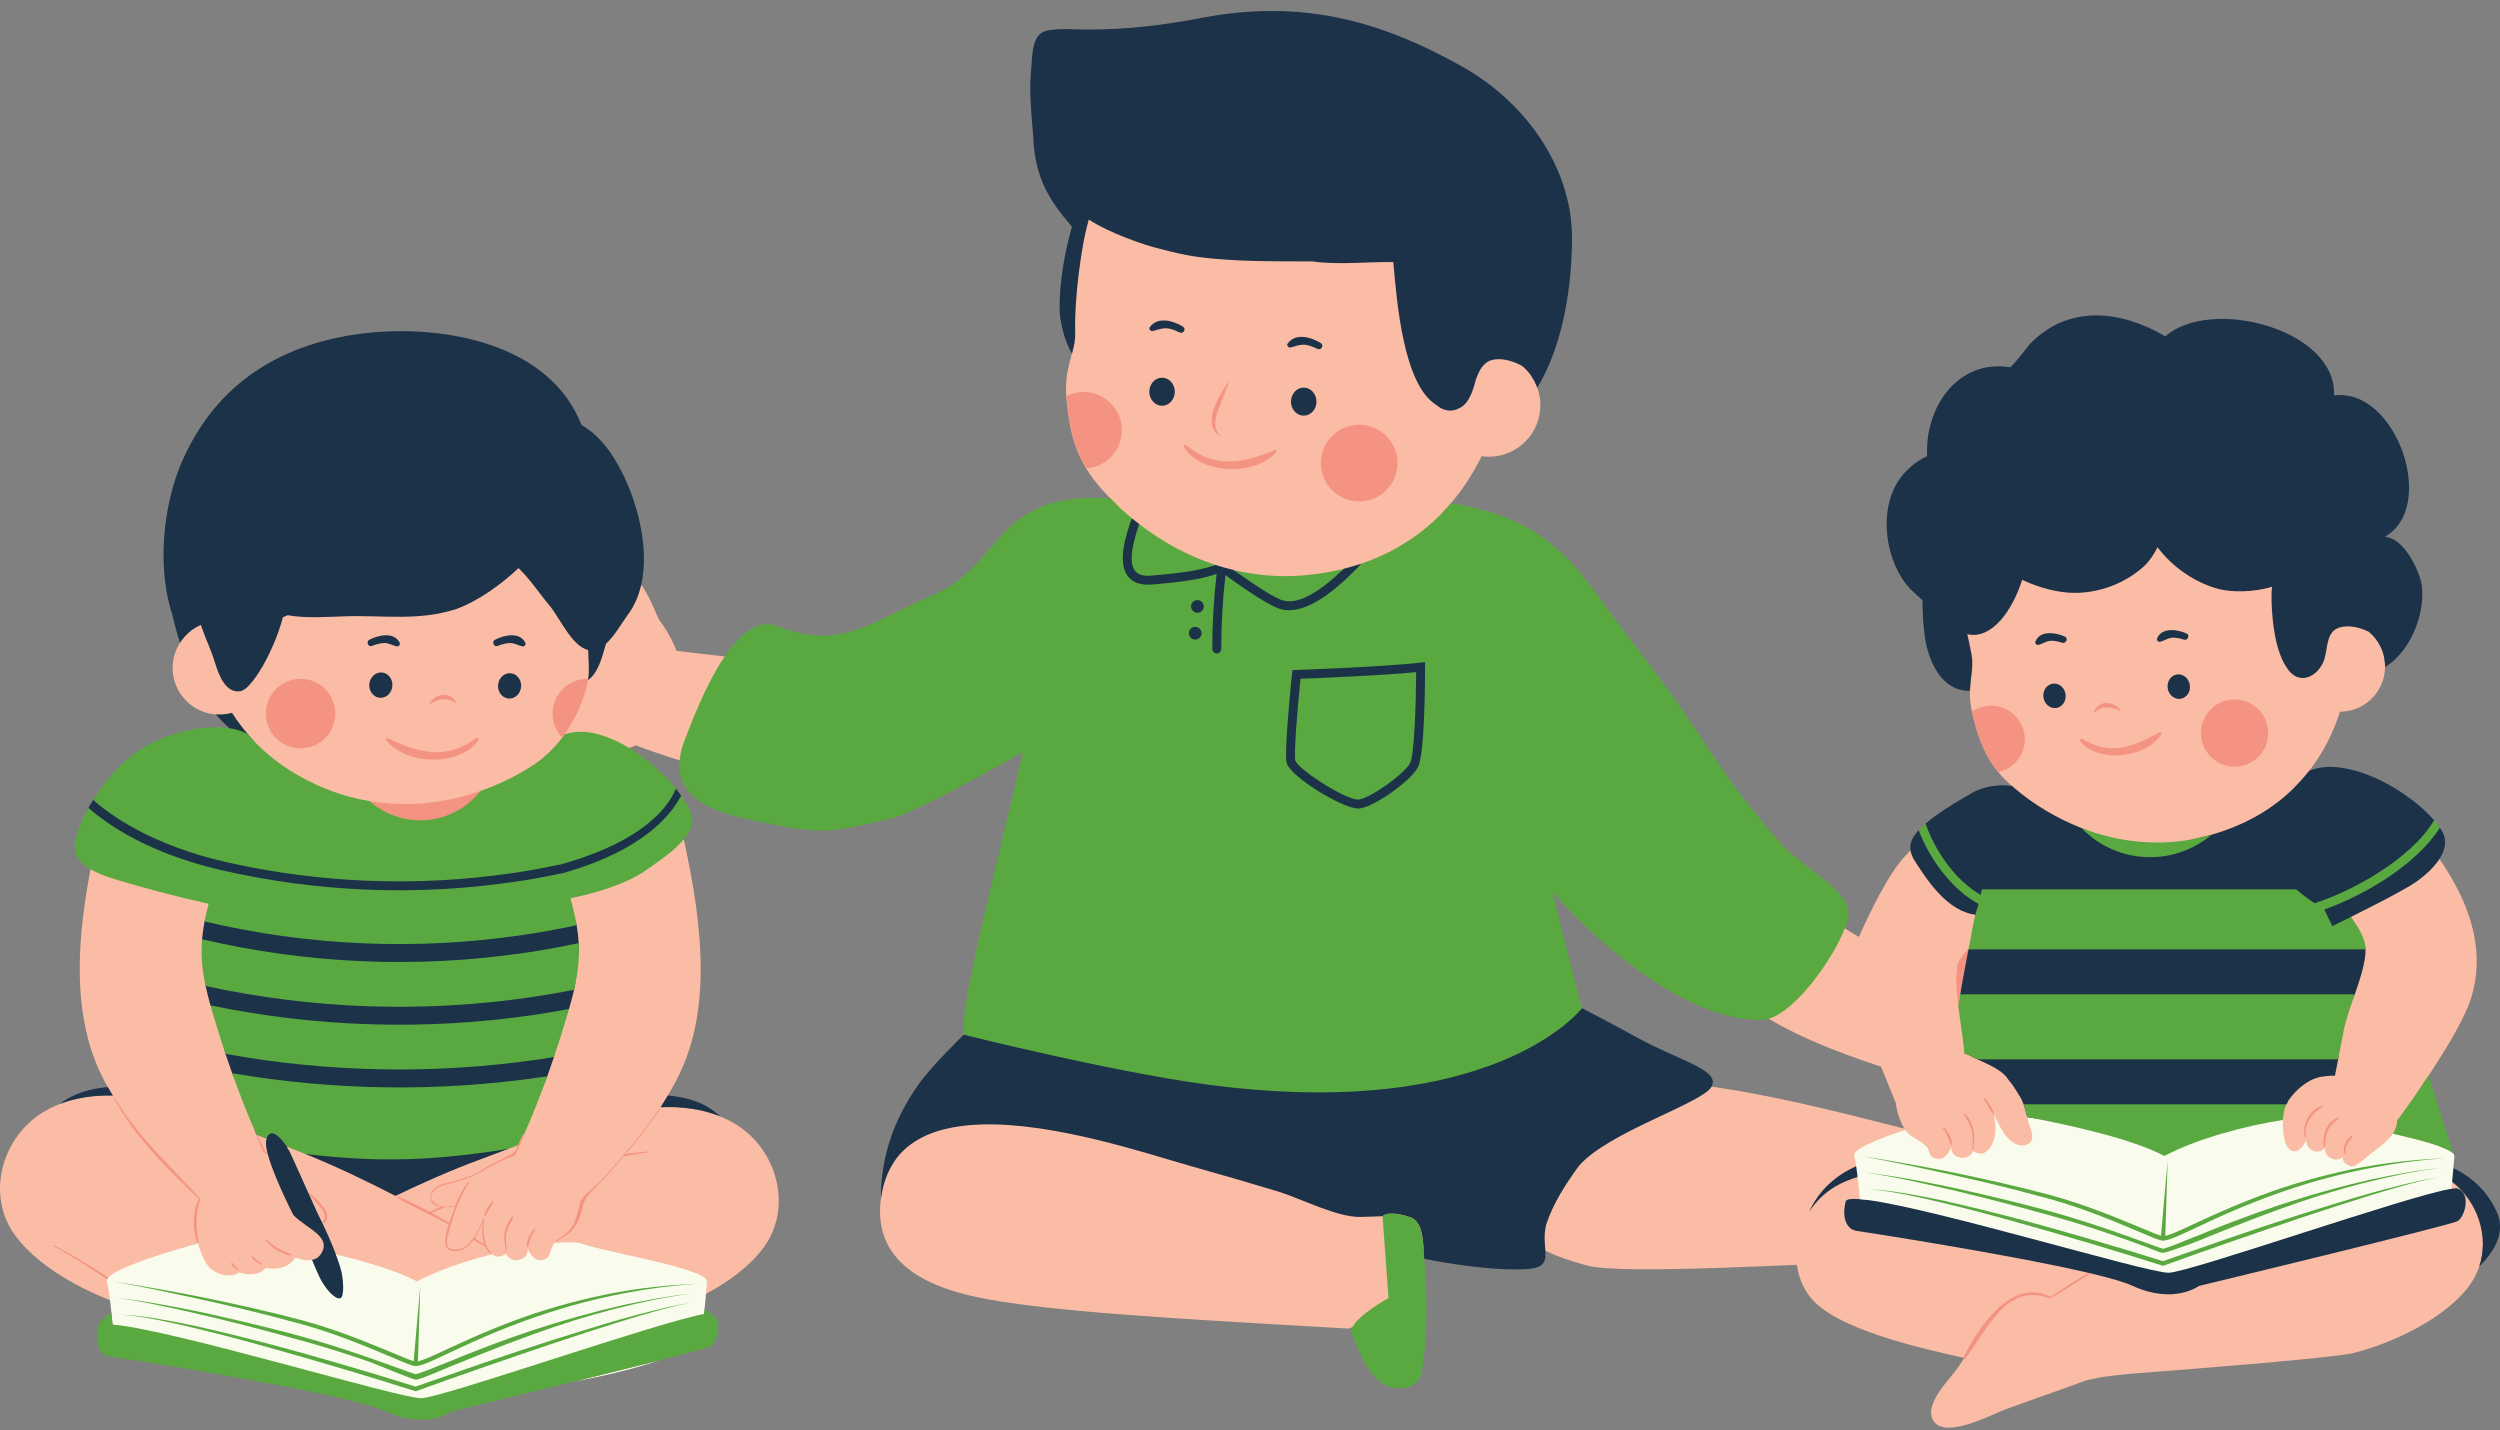 <?xml version="1.0" encoding="UTF-8" standalone="no"?><svg xmlns="http://www.w3.org/2000/svg" xmlns:xlink="http://www.w3.org/1999/xlink" fill="#000000" height="286.1" preserveAspectRatio="xMidYMid meet" version="1" viewBox="0.0 -2.2 500.0 286.1" width="500" zoomAndPan="magnify"><rect x="0.0" y="-2.2" width="500.0" height="286.1" fill="#808080" stroke="none"/><defs><clipPath id="a"><path d="M 0 2 L 499 2 L 499 283.328 L 0 283.328 Z M 0 2"/></clipPath><clipPath id="b"><path d="M 489 231 L 500.012 231 L 500.012 252 L 489 252 Z M 489 231"/></clipPath></defs><g><g clip-path="url(#a)" id="change1_1"><path d="M 340.309 214.852 L 340.512 214.215 C 339.863 213.359 336.613 211.898 334.211 210.82 C 331.902 209.785 329.289 208.609 326.605 207.137 C 321.598 204.395 316.488 201.727 315.453 201.184 L 313.547 200.141 L 314.254 199.07 C 313.473 196.109 310.84 186.047 308.531 176.68 L 311.973 174.879 C 321.871 186.117 337.922 199.191 351.117 199.773 C 358.914 205.547 373.645 210.312 376.207 211.117 C 377.352 214.016 378.441 216.582 379.184 218.469 C 379.184 218.469 379.184 218.469 379.184 218.473 C 379.305 219.746 379.676 220.988 380.18 222.16 C 380.383 222.633 380.594 223.094 380.855 223.52 C 367.289 220.086 354 216.656 340.309 214.852 Z M 497.52 240.977 C 495.977 237.582 493.379 234.965 489.793 233.188 L 488.566 232.578 L 488.688 231.219 C 488.75 230.551 488.801 229.953 488.836 229.477 L 488.836 229.453 L 484.297 215.035 C 484.449 214.805 484.609 214.574 484.766 214.34 L 484.809 214.355 L 484.777 214.324 C 488.406 208.953 492.785 201.945 494.188 197.512 C 497.938 185.625 491.762 174.812 486.605 167.801 C 487.41 166.145 486.855 165.285 486.633 164.945 L 486.496 164.734 C 486.469 164.688 486.438 164.633 486.398 164.586 L 486.301 164.449 C 486.031 164.039 485.699 163.613 485.289 163.148 C 484.273 161.961 482.914 160.715 481.254 159.438 C 476.43 155.723 471.066 153.441 466.562 153.18 C 466.371 153.172 466.184 153.164 465.996 153.164 C 464.777 153.164 463.637 153.379 462.605 153.801 L 458.855 155.328 C 463.09 151.137 466.125 145.969 467.996 140.145 C 472.977 140.129 477.012 136.09 477.012 131.105 C 477.012 130.363 476.91 129.652 476.742 128.965 C 481.023 125.711 483.211 118.762 482.242 114.469 C 481.383 111.496 479.023 107.324 476.793 107.141 L 470.199 106.602 L 475.988 103.398 C 480.18 101.074 480.332 95.074 479.184 90.641 C 477.664 84.762 473.336 78.809 468 78.809 C 467.688 78.809 467.371 78.828 467.059 78.867 L 464.711 79.168 L 464.809 76.805 C 464.902 74.391 463.953 72.133 461.988 70.086 C 458.254 66.199 451.191 63.586 444.418 63.586 C 440.129 63.586 436.562 64.645 434.387 66.562 L 433.305 67.52 L 432.059 66.789 C 427.672 64.23 423.242 62.879 419.246 62.879 C 414.723 62.879 410.758 64.582 407.48 67.93 C 407.328 68.098 406.988 68.531 406.574 69.059 C 403.809 72.562 403.16 73.246 401.953 73.246 L 401.777 73.246 L 401.617 73.223 C 400.953 73.113 400.285 73.059 399.641 73.059 C 396.598 73.059 393.836 74.273 391.652 76.574 C 388.77 79.609 387.188 84.223 387.43 88.918 L 387.496 90.301 L 386.23 90.852 C 384.52 91.602 382.551 93.273 381.438 94.918 C 377.918 100.121 378.902 109.32 383.504 114.215 C 383.691 114.41 384.855 115.488 385.828 116.371 L 386.484 116.969 L 386.484 117.852 C 386.484 117.91 386.496 123.719 387.316 126.797 C 388.586 131.562 390.812 133.98 393.977 133.98 L 394.141 133.98 C 393.934 135.793 393.812 137.828 394.5 140.652 C 396.113 147.266 397.965 151.336 403.035 155.562 C 403.297 155.777 403.566 155.984 403.832 156.195 L 403.27 157.234 L 401.836 156.961 C 401.441 156.887 401 156.852 400.523 156.852 C 398.707 156.852 396.812 157.387 395.832 157.879 C 394.547 158.598 393.133 159.414 391.66 160.332 L 391.086 159.266 C 386.477 161.758 384.734 165.301 381.109 168.926 C 377.715 172.434 373.926 180.398 371.77 185.188 L 367.219 182.414 C 367.695 181.086 367.719 180.492 367.711 180.34 C 367.609 178.309 363.742 175.355 360.637 172.98 C 358.344 171.227 356.18 169.574 354.688 167.848 C 346.332 158.172 343.469 153.836 339.84 148.344 C 336.766 143.684 332.934 137.883 324.457 126.891 C 322.891 124.855 321.473 122.906 320.102 121.02 C 312.551 110.641 307.094 103.141 289.871 100.438 L 288.574 100.234 C 291.695 96.988 294.277 93.219 296.324 89.035 C 296.797 89.102 297.273 89.148 297.766 89.148 C 303.461 89.148 308.074 84.531 308.074 78.836 C 308.074 76.746 307.449 74.805 306.383 73.18 C 311.594 63.699 312.406 51.59 312.406 45.086 C 312.211 32.25 304.102 19.855 291.23 12.73 C 277.941 5.309 266.574 2 254.383 2 C 250.047 2 245.676 2.418 241.031 3.273 C 232.469 4.926 225.285 5.695 218.422 5.695 C 218.414 5.695 217.727 5.695 217.387 5.691 C 217.23 5.695 217.059 5.699 216.875 5.699 C 216.414 5.699 215.852 5.684 215.234 5.664 C 214.531 5.645 213.75 5.617 212.969 5.617 C 210.227 5.617 209.562 5.941 209.473 5.996 L 209.367 6.074 C 208.547 6.605 208.383 9.406 208.312 10.605 L 208.27 11.316 C 207.832 15.148 208.137 18.859 208.457 22.785 C 208.52 23.547 208.582 24.309 208.641 25.129 C 208.953 32.484 211.328 36.52 215.891 41.82 L 216.582 42.629 L 216.305 43.652 C 214.688 49.57 213.926 54.598 213.906 59.477 C 213.902 60.883 214.312 63.066 215.016 65.062 C 214.793 68.918 212.727 71.535 213.305 77.598 C 214.043 85.324 215.469 90.219 220.5 95.82 C 221.391 96.812 222.328 97.762 223.293 98.691 L 222.852 98.953 L 222.492 99.156 L 221.961 99.484 L 221.336 99.449 C 220.469 99.406 219.625 99.383 218.816 99.383 C 207.59 99.383 203.809 103.797 199.43 108.902 C 196.48 112.344 193.137 116.242 187.273 118.711 C 184.707 119.773 182.414 120.906 180.199 122.008 C 174.867 124.648 170.266 126.926 164.473 126.926 C 161.328 126.926 158.082 126.238 154.645 124.855 C 154.254 124.719 153.875 124.652 153.488 124.652 C 151.625 124.652 149.465 126.289 147.203 129.363 L 135.266 127.965 C 134.996 126.949 133.801 124.703 133.223 123.789 C 132.836 123.18 132.344 122.441 131.773 121.68 C 130.906 119.945 129.094 114.582 126.504 113.145 C 127.75 105.488 124.652 96.129 121.062 90.414 C 119.621 88.117 117.828 86.168 116.078 85.02 C 115.855 84.863 115.621 84.719 115.355 84.578 L 114.699 84.23 L 114.43 83.535 C 108.117 67.297 86.609 66.031 80.168 66.031 C 78.074 66.031 75.977 66.137 73.945 66.344 C 56.289 68.203 44.176 76.688 37.949 91.551 C 34.301 100.414 33.656 111.895 36.348 120.113 L 36.379 120.203 L 36.398 120.297 C 36.688 121.586 37.074 123.027 37.523 124.523 C 35.684 126.23 34.523 128.66 34.523 131.367 C 34.523 136.531 38.707 140.715 43.867 140.715 C 44.504 140.715 45.129 140.648 45.73 140.527 C 46.223 141.047 46.703 141.516 47.168 141.91 L 47.84 142.48 C 48.812 143.801 49.875 145.066 51.043 146.266 L 45.566 145.41 C 44.812 145.293 43.992 145.234 43.129 145.234 C 39.379 145.234 35 146.336 31.113 148.254 C 27.055 150.258 22.863 154.477 19.902 159.535 L 19.848 159.621 C 19.723 159.836 19.598 160.062 19.445 160.344 C 18.574 161.914 17.941 163.301 17.504 164.621 C 17.312 165.168 17.168 165.688 17.074 166.172 L 17.039 166.324 C 17.02 166.391 17.012 166.453 17 166.52 L 16.957 166.742 C 16.867 167.215 16.668 168.266 18.512 169.543 C 15.5 184.559 13.91 200.828 20.863 213.961 C 21.391 214.957 21.957 215.941 22.547 216.91 C 17.793 216.793 13.277 217.621 9.227 219.887 C 0.523 224.746 -2.906 236.402 2.816 244.578 C 7.219 250.871 16.199 255.824 24.102 258.629 C 24.156 259.121 24.211 259.621 24.262 260.129 L 24.387 261.344 L 23.363 262.008 C 22.059 262.859 21.695 263.363 21.617 263.496 L 21.613 263.527 L 21.586 263.648 C 21.113 265.715 21.547 266.574 21.695 266.789 C 21.809 266.957 21.941 267.051 22.102 267.074 L 22.258 267.098 C 30.148 268.316 69.91 274.578 77.875 278.238 C 80.062 279.242 82.18 279.754 84.176 279.754 C 87.293 279.754 89.031 278.523 89.082 278.484 L 89.418 278.227 L 89.828 278.129 C 89.828 278.129 101.645 275.281 113.988 272.25 L 114.09 272.23 C 121.23 270.859 126.684 269.504 131.238 267.969 L 131.387 267.926 C 138.371 266.156 140.426 265.562 141.023 265.363 C 141.473 264.809 141.891 263.18 141.539 262.621 L 141.449 262.527 L 141.371 262.473 L 141.301 262.406 C 141.023 262.172 140.469 261.719 139.867 261.359 L 138.785 260.707 L 138.906 259.449 C 138.969 258.844 139.023 258.25 139.078 257.676 C 144.547 255.004 149.688 251.473 152.75 247.277 C 158.637 239.215 155.441 227.496 146.836 222.461 C 143.602 220.566 140.043 219.609 136.289 219.32 C 135.383 219.121 134.422 218.98 133.395 218.898 L 132.379 218.816 C 133.41 217.195 134.375 215.566 135.219 213.961 C 143.207 198.875 139.922 179.656 136.164 162.949 C 136.66 161.871 136.402 161.277 136.281 161.02 L 136.184 160.797 C 136.16 160.738 136.137 160.684 136.105 160.629 L 136.062 160.555 L 136.027 160.477 C 135.824 160.035 135.562 159.559 135.227 159.039 C 134.398 157.711 133.242 156.273 131.793 154.762 C 129.656 152.531 127.227 150.57 124.77 149.086 L 122.305 147.602 C 123.418 147.656 124.535 147.609 125.629 147.422 C 126.203 147.301 126.707 147.109 127.168 146.871 C 127.168 146.871 127.168 146.875 127.168 146.875 C 127.168 146.875 131.891 148.707 137.906 150.457 C 137.66 156.871 145.383 158.902 154.066 160.555 C 158.844 161.531 161.688 161.91 164.211 161.91 C 167.508 161.91 170.406 161.242 175.664 160.027 L 177.605 159.586 C 179.543 159.105 185.496 156.762 203.586 146.457 L 207.543 144.203 L 206.523 148.645 C 204.961 155.43 203.449 161.727 201.984 167.816 C 199.43 178.441 197.223 187.617 195.758 195.348 C 194.422 202.414 194.684 204.258 194.695 204.332 C 194.68 204.234 194.664 204.195 194.664 204.195 L 193.16 202.785 L 192.742 206.742 L 192.973 206.73 L 194.125 206.18 C 194.062 206.238 187.953 212.168 185.48 215.617 C 182.199 220.188 180.02 224.996 178.945 229.973 C 177.543 231.984 176.566 234.473 176.168 237.551 C 174.012 254.102 193.094 257.035 201.801 258.348 C 218.227 260.816 249.141 262.277 269.758 263.52 C 269.758 263.52 271.52 262.918 273.539 261.555 L 272.312 264.047 C 272.504 264.438 272.695 264.926 272.945 265.555 C 274.043 268.324 276.09 273.473 279.781 273.473 C 280 273.473 280.23 273.457 280.461 273.422 C 281.832 273.223 282.27 272.711 282.5 271.004 C 283.406 265.207 283.531 257.258 282.836 249.742 L 282.59 247.066 L 285.223 247.598 C 291.812 248.922 298.32 249.684 303.078 249.684 C 303.754 249.684 304.391 249.668 304.98 249.637 C 306.637 249.543 307.016 249.238 307.027 249.238 C 307.059 249.176 307.121 248.934 307.066 248.043 L 306.984 246.715 C 310.102 248.777 313.801 249.883 317.215 250.855 C 322.156 252.266 340.688 251.559 359.363 250.766 C 359.668 252.953 360.465 255.082 361.852 256.984 C 366.781 263.734 385.105 267.637 392.852 269.391 C 392.184 270.445 391.555 271.402 390.965 272.16 C 389.406 274.109 385.637 278.137 386.285 280.996 C 387.586 286.582 398.762 280.477 400.711 279.824 C 404.48 278.398 413.055 275.445 416.824 274.02 C 417.027 273.938 417.277 273.863 417.547 273.789 C 418.383 273.656 419.121 273.488 419.703 273.336 C 422.707 272.828 426.504 272.523 426.504 272.523 C 438.566 271.605 466.695 269.395 470.66 268.41 C 478.371 266.496 489.301 261.449 494.094 254.602 C 495.68 252.332 496.469 249.758 496.562 247.16 C 498.824 243.852 497.875 241.762 497.52 240.977" fill="#fabca4"/></g><g id="change2_1"><path d="M 115.324 182.84 C 115.039 181.168 113.527 178.453 112.977 176.457 C 112.988 176.492 112.996 176.512 112.996 176.512 C 112.996 176.512 113.477 176.711 114.113 176.875 C 114.141 176.602 114.309 176.359 114.676 176.277 C 121.434 174.816 129.379 171.637 134.137 166.418 C 134.742 165.754 136.531 165.957 136.773 165.664 C 138.195 163.945 136.438 157.238 136.227 156.934 C 135.863 156.418 135.57 156.035 135.168 155.543 C 135.031 155.375 133.344 156.035 132.531 155.578 C 130.148 154.238 128.461 151.688 126.328 150 C 123.023 147.387 119.191 145.355 114.938 144.98 C 114.609 144.953 113.387 144.52 112.906 144.684 C 112.625 150.98 102.543 161.684 99.164 162.863 C 92.988 165.027 65.945 162.887 63.305 161.863 C 56.406 159.195 53.574 149.32 49.52 144.602 C 48.363 143.258 47.336 141.836 46.402 140.359 C 45.598 140.586 44.75 140.715 43.871 140.715 C 43.645 140.715 43.418 140.695 43.191 140.68 C 44.012 141.656 44.934 142.633 45.879 143.438 C 45.887 143.438 45.895 143.438 45.902 143.441 C 41.352 142.723 21.414 153.312 18.645 157.777 C 18.48 158.043 18.336 158.262 18.18 158.527 C 18.164 158.555 18.145 158.586 18.125 158.613 C 17.984 158.859 17.844 159.117 17.703 159.371 L 17.703 159.375 C 16.914 160.793 16.871 169.027 18.957 170.242 C 21.156 171.523 24.027 172.297 26.008 172.875 C 26.613 173.055 27.211 173.227 27.801 173.391 C 27.902 173.422 27.996 173.445 28.098 173.477 C 28.586 173.613 29.07 173.75 29.543 173.883 C 29.629 173.902 29.707 173.926 29.789 173.949 C 30.289 174.086 43.492 177.621 43.492 177.621 C 43.168 178.875 41.125 180.977 40.914 182.094 C 40.68 183.332 40.512 184.512 40.414 185.652 L 41.125 195 C 41.387 196.219 41.711 197.496 42.094 198.875 C 42.234 199.371 46.074 202.238 46.23 202.762 C 47.031 205.488 44.188 205.855 45.094 208.57 C 45.527 209.867 45.977 211.16 46.434 212.445 C 47.078 214.254 50.617 216.008 51.312 217.793 C 52.211 220.098 50.281 222.43 51.273 224.684 C 51.965 224.961 52.656 225.238 53.34 225.516 C 53.297 225.652 53.258 225.793 53.227 225.965 C 53.203 226.098 53.195 226.25 53.191 226.41 C 53.191 226.449 53.191 226.488 53.195 226.531 C 53.199 226.695 53.207 226.871 53.23 227.062 C 53.734 231.195 58.637 240.746 58.637 240.746 C 58.637 240.746 58.648 240.773 58.652 240.785 C 61.176 243.453 66.336 245.047 64.281 248.434 C 63.82 249.234 63.156 249.637 62.391 249.785 C 62.957 251.117 61.398 254.441 61.773 255.246 C 62.855 257.574 67.789 260.977 68.801 260.684 C 69.809 260.391 72.152 253.668 71.879 252.578 C 71.609 251.512 67.625 249.871 67.18 248.684 C 66.32 246.383 65.266 244.059 64.492 242.441 C 63.879 241.16 63.449 240.324 63.449 240.324 C 63.449 240.324 59.715 232.059 58.281 228.867 C 58.012 228.27 57.691 227.676 57.34 227.125 C 58.18 227.457 59.098 225.664 59.918 225.98 C 60.316 226.137 60.629 228.422 61.031 228.582 C 67.109 231.02 73.504 234.102 79.086 236.98 C 84.496 234.383 90.477 231.727 96.102 229.668 C 97.918 229 99.789 228.289 101.695 227.566 C 102.348 227.316 108.027 217.016 109.449 213.066 C 109.91 211.781 110.359 210.492 110.797 209.199 C 111.258 207.832 109.746 205.074 110.34 203.168 C 111.012 201 113.762 199.742 113.805 199.602 C 114.195 198.234 114.535 196.961 114.816 195.758 C 115.273 193.781 115.812 187.699 115.738 186.422 C 115.672 185.266 115.535 184.082 115.324 182.84" fill="#1c3249"/></g><g id="change2_2"><path d="M 327.57 205.387 C 322.059 202.367 316.422 199.438 316.41 199.426 C 316.328 199.535 192.859 204.766 192.75 204.746 C 192.75 204.746 191.18 206.266 189.289 208.238 C 187.391 210.207 185.172 212.637 183.871 214.457 C 179.27 220.867 176.109 228.527 176.18 237.559 C 176.891 232.148 179.309 228.508 182.852 226.188 C 186.391 223.867 191.039 222.867 196.191 222.695 C 210.801 222.227 229.422 228.547 238.07 230.988 C 243.879 232.617 249.672 234.316 255.449 236.047 C 260.172 237.469 267.398 241.348 272.281 241.188 L 276.551 241.047 C 277.102 240.316 279.32 240.328 281.922 241.207 C 284.871 242.105 284.59 246.848 284.84 249.547 L 284.84 249.559 C 292.789 251.156 300.352 251.898 305.102 251.637 C 308.961 251.426 309.211 250.066 309.07 247.926 C 308.98 246.477 308.719 244.676 309.27 242.617 C 310.629 238.527 313.02 234.777 315.75 231.027 C 321.539 224.207 340.531 218.457 342.32 215.125 L 342.32 215.117 C 344.09 211.785 336.012 210.008 327.57 205.387" fill="#1c3249"/></g><g id="change2_3"><path d="M 214.379 43.129 C 212.93 48.438 211.93 53.785 211.91 59.469 C 211.91 61.668 212.73 65.688 214.391 68.535 C 214.781 67.086 215.102 65.688 215.039 64.008 C 214.84 58.207 216.172 46.977 217.77 41.719 C 221.789 44.367 228.891 46.855 231.988 47.566 C 237.488 49.016 240.199 49.488 248.301 49.906 C 251.461 50.066 258.629 50.086 262.449 50.086 C 267.809 50.809 273.262 50.156 278.66 50.207 C 279.398 58.586 280.719 74.766 287.281 78.809 C 288.621 79.969 290.328 80.297 291.828 79.445 C 293.762 78.598 294.57 76.047 295.172 73.719 C 295.82 71.926 296.629 70.285 298.359 69.809 C 300.238 69.285 302.648 69.977 304.5 71.035 C 305.828 72.188 306.859 73.668 307.461 75.348 C 312.781 66.516 314.41 54.605 314.41 45.059 C 314.191 30.547 304.52 17.797 292.211 10.988 C 275.289 1.535 259.84 -2.234 240.66 1.309 C 233.07 2.777 225.289 3.785 217.359 3.695 C 215.371 3.777 209.91 3.188 208.281 4.398 C 206.441 5.586 206.422 9.117 206.281 11.086 C 205.738 15.898 206.301 20.566 206.648 25.219 C 206.988 33.336 209.789 37.797 214.379 43.129" fill="#1c3249"/></g><g id="change2_4"><path d="M 260.758 80.934 C 259.352 80.938 258.203 79.688 258.195 78.141 C 258.191 76.594 259.328 75.332 260.734 75.324 C 262.145 75.32 263.289 76.57 263.297 78.117 C 263.305 79.664 262.168 80.926 260.758 80.934" fill="#1c3249"/></g><g id="change2_5"><path d="M 234.961 76.133 C 234.965 77.684 233.828 78.941 232.422 78.949 C 231.012 78.953 229.867 77.703 229.859 76.156 C 229.852 74.609 230.988 73.348 232.398 73.344 C 233.805 73.336 234.953 74.586 234.961 76.133" fill="#1c3249"/></g><g id="change2_6"><path d="M 230.566 64.004 C 231.387 63.832 232.098 63.496 232.953 63.457 C 233.965 63.41 235.016 63.855 235.902 64.285 C 236.68 64.66 237.324 63.59 236.582 63.125 C 234.684 61.93 231.539 61.039 229.969 63.227 C 229.672 63.637 230.156 64.094 230.566 64.004" fill="#1c3249"/></g><g id="change2_7"><path d="M 264.148 66.406 C 262.246 65.215 259.105 64.32 257.531 66.512 C 257.238 66.918 257.719 67.375 258.133 67.289 C 258.949 67.117 259.66 66.777 260.52 66.742 C 261.531 66.695 262.578 67.141 263.469 67.57 C 264.242 67.941 264.887 66.871 264.148 66.406" fill="#1c3249"/></g><g id="change2_8"><path d="M 12.023 218.578 C 15.32 217.301 18.867 216.82 22.559 216.914 C 22.219 216.355 21.887 215.789 21.57 215.223 C 18.188 215.488 14.738 216.41 12.023 218.578" fill="#1c3249"/></g><g id="change2_9"><path d="M 132.105 219.258 C 136.312 219.074 140.336 219.57 144.023 221.074 C 141.199 218.32 137.34 217.207 133.566 216.906 C 133.098 217.691 132.613 218.477 132.105 219.258" fill="#1c3249"/></g><g id="change2_10"><path d="M 36.004 126.352 C 37 124.785 38.449 123.539 40.168 122.793 C 41.555 126.793 41.812 126.609 43.09 130.641 C 43.773 132.801 45.168 136.555 48.113 136.039 C 50.262 135.668 54.691 128.395 56.586 121.246 L 57.547 120.844 C 61.105 121.473 64.914 121.199 69.023 121.062 C 76.688 120.805 83.84 122.082 91.504 119.527 C 95.5 117.992 99.953 114.969 103.707 111.422 C 106.008 113.594 108.504 117.324 109.812 118.793 C 111.855 121.18 114.355 127.078 117.652 127.812 C 117.629 129.344 117.84 130.891 117.75 132.422 C 117.723 132.891 117.664 133.359 117.594 133.82 C 119.16 132.816 120.035 130.418 120.531 128.848 C 120.758 128.137 120.98 127.355 121.199 126.551 C 122.941 124.969 124.383 122.344 125.586 120.723 C 126.887 118.973 127.742 116.941 128.242 114.758 C 130.148 106.414 126.801 95.777 122.766 89.352 C 121.387 87.156 119.434 84.824 117.242 83.391 C 116.938 83.176 116.621 82.984 116.301 82.812 C 109.969 66.516 89.02 62.805 73.742 64.355 C 56.719 66.148 43.055 74.211 36.109 90.789 C 32.578 99.359 31.41 111.449 34.457 120.734 C 34.828 122.391 35.359 124.336 36.004 126.352" fill="#1c3249"/></g><g id="change2_11"><path d="M 75.965 137.355 C 74.691 137.254 73.754 136.039 73.863 134.641 C 73.977 133.242 75.098 132.191 76.371 132.293 C 77.645 132.395 78.586 133.613 78.473 135.012 C 78.359 136.41 77.238 137.461 75.965 137.355" fill="#1c3249"/></g><g id="change2_12"><path d="M 101.715 137.508 C 100.441 137.406 99.5 136.188 99.613 134.789 C 99.727 133.391 100.848 132.344 102.121 132.445 C 103.395 132.547 104.332 133.762 104.219 135.16 C 104.109 136.559 102.984 137.609 101.715 137.508" fill="#1c3249"/></g><g id="change2_13"><path d="M 105.035 126.289 C 103.879 124.086 100.691 124.844 98.969 125.77 C 98.309 126.121 98.77 127.273 99.488 126.996 C 100.25 126.699 101.035 126.461 101.855 126.41 C 102.812 126.352 103.551 126.863 104.438 127.066 C 104.898 127.176 105.258 126.707 105.035 126.289" fill="#1c3249"/></g><g id="change2_14"><path d="M 79.906 126.289 C 78.75 124.086 75.559 124.844 73.84 125.77 C 73.176 126.121 73.641 127.273 74.355 126.996 C 75.117 126.699 75.906 126.461 76.727 126.41 C 77.684 126.352 78.418 126.863 79.309 127.066 C 79.77 127.176 80.125 126.707 79.906 126.289" fill="#1c3249"/></g><g clip-path="url(#b)" id="change2_23"><path d="M 499.34 240.148 C 497.426 235.938 494.277 233.18 490.68 231.395 C 490.648 231.773 489.555 231.863 489.516 232.281 C 489.465 232.789 490.473 233.625 490.422 234.164 C 495.547 238.168 497.844 245.09 495.852 251.082 C 499.102 247.887 501.137 244.098 499.34 240.148" fill="#1c3249"/></g><g id="change2_15"><path d="M 372.188 231.957 C 372.141 231.629 371.285 231.344 371.238 231.035 C 367.328 232.809 363.871 235.648 361.828 240.148 C 361.82 240.156 361.82 240.168 361.82 240.176 C 363.129 238.148 364.898 236.375 367.078 235.098 C 368.5 234.266 369.988 233.656 371.531 233.195 C 371.48 232.785 372.238 232.348 372.188 231.957" fill="#1c3249"/></g><g id="change2_16"><path d="M 491.539 235.508 C 491.352 235.438 490.91 235.457 490.281 235.547 C 487.73 235.945 466.848 237 462.531 236.766 C 458.211 236.531 444.469 231.137 457.27 218.668 C 457.496 218.445 457.551 218.098 457.719 217.848 C 458.949 216.098 460.711 214.457 462.719 213.605 C 463.039 213.477 463.359 213.367 463.68 213.266 C 464.309 213.098 466.551 212.836 466.988 212.977 C 466.988 212.977 467.27 211.508 467.621 209.668 C 468.012 207.648 466.676 204.625 466.965 203.168 C 467.387 201.125 470.09 199.188 470.961 196.668 C 472.09 193.387 473.172 190.078 473.109 187.668 C 473.102 187.156 471.512 183.008 470.148 181.207 C 471.621 180.469 473.391 179.578 475.18 178.656 C 476.051 178.207 476.922 177.758 477.762 177.309 C 478.219 177.066 478.672 176.816 479.109 176.586 C 480.141 176.027 481.09 175.496 481.898 175.016 C 483.121 174.309 484.621 173.227 485.922 171.957 C 486.129 171.758 486.328 171.547 486.52 171.336 C 486.57 171.285 486.609 171.246 486.641 171.207 C 486.852 170.977 487.039 170.746 487.23 170.508 C 487.262 170.477 487.281 170.445 487.301 170.418 C 487.469 170.207 487.629 169.988 487.781 169.766 C 487.789 169.758 487.789 169.746 487.801 169.738 C 487.828 169.688 487.859 169.648 487.891 169.598 C 488 169.418 488.102 169.238 488.199 169.059 C 488.238 168.988 488.281 168.918 488.32 168.848 C 488.398 168.688 488.469 168.527 488.539 168.367 C 488.578 168.277 488.621 168.176 488.66 168.078 C 488.711 167.938 488.762 167.785 488.801 167.648 C 488.84 167.527 488.871 167.418 488.891 167.297 C 488.93 167.168 488.949 167.027 488.969 166.887 C 488.988 166.758 489 166.637 489.012 166.496 C 489.02 166.379 489.02 166.258 489.02 166.129 C 489.02 165.988 489 165.836 488.98 165.695 C 488.969 165.586 488.961 165.477 488.93 165.355 C 488.898 165.195 488.84 165.027 488.789 164.867 C 488.762 164.777 488.738 164.688 488.699 164.598 C 488.59 164.336 488.461 164.086 488.301 163.836 C 488.191 163.676 488.102 163.516 487.98 163.355 C 487.809 163.098 487.305 163.418 487.109 163.164 C 486.91 162.91 487.023 162.086 486.809 161.848 C 485.52 160.336 483.941 158.977 482.48 157.848 C 478.121 154.496 472.262 151.508 466.672 151.188 C 466.289 151.168 465.922 151.168 465.551 151.176 C 465.461 151.188 465.379 151.188 465.289 151.195 C 464.551 151.238 463.82 151.348 463.109 151.535 C 463.039 151.559 462.969 151.578 462.898 151.598 C 462.539 151.695 462.191 151.816 461.852 151.945 L 461.84 151.957 C 457.25 157.867 450.77 162.336 442.309 164.738 C 441.539 164.957 440.762 165.156 439.969 165.336 C 436.527 166.121 432.785 167.738 429.418 167.594 C 424.766 167.398 420.547 165.055 416.281 163.398 C 411.449 161.516 406.961 158.836 403.039 155.566 C 402.77 155.336 402.52 155.117 402.27 154.898 C 402.25 154.926 402.23 154.969 402.211 154.996 C 399.828 154.547 396.73 155.195 394.859 156.137 C 391.922 157.777 389.18 159.426 386.422 161.438 C 385.969 161.816 385.539 162.176 385.121 162.527 C 384.879 162.742 384.809 163.441 384.59 163.652 C 384.348 163.879 383.957 163.613 383.738 163.836 C 383.559 164.027 383.398 164.227 383.238 164.418 C 383.18 164.496 383.121 164.566 383.059 164.648 C 382.98 164.758 382.898 164.879 382.82 164.996 C 382.559 165.387 382.352 165.797 382.219 166.227 C 382.211 166.258 382.199 166.285 382.191 166.316 C 382.051 166.809 382.012 167.328 382.102 167.887 C 382.121 168.008 382.141 168.129 382.18 168.246 C 382.211 168.367 382.25 168.488 382.289 168.617 C 382.32 168.707 382.352 168.809 382.391 168.906 C 382.398 168.926 382.398 168.945 382.41 168.969 C 382.449 169.066 382.5 169.156 382.551 169.258 C 382.609 169.387 382.672 169.508 382.738 169.637 C 382.809 169.766 382.891 169.887 382.969 170.016 C 385.648 174.188 389.539 180.016 395.059 180.746 C 394.867 181.691 397.262 183.906 397.074 184.855 C 397.074 184.855 393.719 187.535 393.695 187.668 C 393.484 188.758 391.93 189.934 391.633 191.508 C 391.352 193.055 392.297 195.188 392.023 196.668 C 393.727 198.887 395.559 206.402 392.84 208.438 C 393.199 208.547 393.562 208.707 393.961 208.918 C 394.402 209.156 394.922 209.406 395.48 209.668 C 397.602 210.648 400.27 211.777 401.41 213.355 C 401.48 213.457 401.562 213.566 401.633 213.676 C 402.832 215.168 402.84 215.277 403.852 216.906 C 404.223 217.457 404.492 218.047 404.723 218.668 C 405.02 219.488 405.23 220.355 405.449 221.219 C 405.504 221.43 411.5 232.148 406.992 234.719 C 398.309 239.668 375.676 237.922 371.98 237.637 C 370.262 237.496 369.23 237.625 369.121 238.117 C 368.242 241.957 369.691 243.719 371.281 243.969 C 372.539 244.156 401.82 248.648 417.742 252.387 C 417.922 252.426 418.102 252.469 418.289 252.516 C 422.012 253.398 424.941 254.238 426.52 254.969 C 434.812 258.777 439.781 254.988 439.781 254.988 C 439.781 254.988 490.191 242.836 491.539 242.016 C 492.898 241.195 494.34 236.578 491.539 235.508" fill="#1c3249"/></g><g id="change2_17"><path d="M 384.488 117.848 C 384.488 117.848 384.488 123.938 385.391 127.316 C 386.609 131.906 389.18 136.016 393.988 135.977 C 394.07 133.238 394.77 131.246 394.301 128.637 C 394.051 127.266 393.75 125.938 393.461 124.637 C 398.398 125.797 402.551 119.766 404.43 113.758 C 407.98 115.457 411.91 116.379 414.898 116.379 C 419.98 116.379 425.031 114.457 428.77 111.078 C 429.77 110.168 430.789 108.766 431.488 107.227 C 434.488 111.258 439.172 114.426 443.77 115.605 C 446.441 116.297 450.762 116.258 454.41 115.156 C 454.301 116.129 454.281 117.117 454.309 118.047 C 454.441 122.246 455.059 128.398 457.68 131.809 C 460 134.816 463.34 133.156 464.641 130.258 C 465.68 127.969 464.961 124.156 467.949 123.285 C 469.781 122.758 472.02 123.285 473.75 124.148 C 475.738 125.809 477.012 128.309 477.012 131.105 L 477.012 131.219 C 482.762 127.668 485.379 119.129 484.18 113.969 C 483.301 110.867 480.602 105.445 476.961 105.148 C 487.539 99.285 479.301 75.277 466.809 76.887 C 467.34 63.559 442.09 57.098 433.07 65.059 C 424.18 59.879 413.82 58.598 406.039 66.535 C 405.539 67.059 402.398 71.316 401.941 71.246 C 391.699 69.586 384.93 79.129 385.43 89.016 C 383.309 89.945 381.07 91.898 379.781 93.797 C 375.59 100.008 377.059 110.277 382.051 115.586 C 382.359 115.918 384.488 117.848 384.488 117.848" fill="#1c3249"/></g><g id="change2_18"><path d="M 436.121 137.559 C 437.34 137.367 438.172 136.137 437.961 134.785 C 437.762 133.445 436.609 132.508 435.391 132.688 C 434.172 132.879 433.34 134.105 433.539 135.457 C 433.738 136.797 434.891 137.738 436.121 137.559" fill="#1c3249"/></g><g id="change2_19"><path d="M 410.539 134.535 C 409.32 134.719 408.488 135.957 408.691 137.297 C 408.891 138.637 410.039 139.578 411.262 139.398 C 412.488 139.219 413.309 137.977 413.109 136.637 C 412.91 135.285 411.762 134.348 410.539 134.535" fill="#1c3249"/></g><g id="change2_20"><path d="M 413 125.129 C 411.219 124.316 408.012 123.777 407.078 126.117 C 406.922 126.508 407.371 126.867 407.73 126.766 C 408.52 126.559 409.16 126.066 410 125.969 C 410.828 125.879 411.699 126.117 412.48 126.355 C 413.199 126.578 413.699 125.445 413 125.129" fill="#1c3249"/></g><g id="change2_21"><path d="M 436.82 125.738 C 437.539 125.957 438.039 124.828 437.34 124.508 C 435.559 123.695 432.352 123.168 431.422 125.496 C 431.262 125.887 431.711 126.246 432.07 126.148 C 432.859 125.938 433.5 125.445 434.34 125.355 C 435.172 125.258 436.039 125.496 436.82 125.738" fill="#1c3249"/></g><g id="change2_22"><path d="M 253.699 151.781 C 254.531 155.305 267.863 163.367 271.766 163.367 C 271.906 163.367 272.047 163.367 272.16 163.352 C 275.898 162.887 284.957 156.48 286.867 152.969 C 288.598 149.758 288.672 131.297 288.672 127.621 L 288.672 126.359 L 287.422 126.496 C 281.367 127.195 270.012 127.77 262.773 128.082 C 269.148 121.434 271.043 111.848 272.297 110.516 C 271.148 110.906 269.965 111.254 268.75 111.555 C 264.508 115.668 249.266 113.633 246.75 111.809 C 245.508 111.512 244.281 111.168 243.074 110.773 C 239.738 112.082 226.855 105.547 227.84 102.617 C 227.34 102.23 226.836 101.844 226.348 101.438 C 225.762 103.152 208.117 125.996 240.316 133.617 C 246.129 134.992 250.828 134.68 254.656 133.363 C 254.09 139.301 253.199 149.672 253.699 151.781" fill="#1c3249"/></g><g id="change3_1"><path d="M 131.891 269.863 C 126.879 271.137 120.613 272.688 114.477 274.191 C 120.48 273.043 126.469 271.691 131.891 269.863" fill="#f9fced"/></g><g id="change3_2"><path d="M 116.531 246.578 C 115.602 246.199 113.547 246.156 110.852 246.406 C 110.57 246.828 110.332 247.348 110.18 247.746 C 109.93 248.41 110.004 248.891 109.398 249.387 C 108.723 249.945 107.68 249.973 107.027 249.531 C 106.66 249.285 106.352 248.961 106.113 248.594 C 105.938 248.324 105.539 247.715 105.562 247.383 C 105.504 248.203 105.512 248.523 105.141 248.961 C 104.047 250.359 101.66 249.969 101.215 248.523 C 100.094 249.387 99.137 249.258 98.391 248.668 C 93.047 250.02 87.551 251.875 83.395 254.086 C 79.473 252 73.336 250.164 67.18 248.684 C 67.621 249.867 68.016 251.051 68.281 252.117 C 68.555 253.203 69.031 257.168 68.023 257.461 C 67.012 257.75 64.934 255.441 63.852 253.113 C 63.477 252.309 62.957 251.113 62.391 249.785 C 61.422 249.977 60.277 249.75 59.117 249.309 L 59.121 249.309 C 57.418 251.676 54.922 251.73 53.129 251.367 C 52.156 252.871 49.395 252.891 47.773 252.309 C 45.871 253.625 42.953 252.547 41.727 251.102 C 40.965 250.207 40.148 248.52 39.629 246.477 C 32.93 248.344 23.434 251.277 21.664 253.328 C 21.559 253.449 21.48 253.566 21.434 253.68 C 21.375 253.82 21.344 253.957 21.375 254.086 C 21.605 255.012 21.816 256.348 22.004 257.836 C 22.102 258.637 22.195 259.48 22.281 260.332 C 22.363 261.137 22.441 261.945 22.512 262.723 C 34.5 263.66 80.008 280.562 84.211 280.406 C 88.676 280.242 132.465 261.926 140.812 260.641 C 140.844 260.312 140.879 259.98 140.91 259.648 C 141.016 258.578 141.117 257.52 141.199 256.59 C 141.297 255.535 141.367 254.645 141.398 254.086 C 141.547 251.52 120.023 248.012 116.531 246.578" fill="#f9fced"/></g><g id="change3_3"><path d="M 490.625 228.477 C 489.434 227.219 484.051 225.801 478.57 224.527 C 477.211 226.566 474.508 228.113 472.617 229.836 L 471.445 230.625 C 470.457 231.691 468.387 230.555 468.527 229.246 C 467.445 230.152 465.711 229.734 465.078 228.23 C 464.934 227.836 465.02 227.391 465.02 227.391 C 463.441 229.09 461.008 227.602 461.234 225.652 C 461.133 226.02 460.992 226.363 460.789 226.668 C 459.301 228.926 457.555 228.281 456.926 225.836 C 456.652 224.703 456.492 223.234 456.574 221.789 C 449.215 222.926 414.113 222.844 405.449 221.219 C 405.602 221.836 405.762 222.453 405.957 223.051 C 406.52 224.52 407.035 226.312 405.004 226.828 C 403.184 227.273 401.324 225.449 400.547 224.055 C 399.895 222.977 399.32 221.836 398.766 220.684 C 398.797 220.816 398.812 220.953 398.82 221.098 C 399.074 222.172 399.156 223.266 399.035 224.477 C 398.844 226.504 397.273 229.855 394.609 227.98 C 394.23 229.445 391.859 229.938 390.707 228.586 C 390.316 228.164 390.312 227.848 390.215 227.027 C 390.254 227.359 389.883 227.984 389.719 228.262 C 389.496 228.641 389.203 228.977 388.848 229.238 C 388.215 229.707 387.172 229.73 386.469 229.199 C 385.848 228.727 385.895 228.246 385.617 227.594 C 385.367 227.016 384.859 226.73 384.375 226.344 C 383.566 225.785 382.699 225.324 381.914 224.734 C 381.562 224.465 381.293 224.145 381.051 223.797 C 375.465 225.617 370.508 227.641 370.848 228.996 C 370.984 229.547 371.113 230.25 371.238 231.039 C 371.34 231.703 371.438 232.438 371.531 233.199 C 371.703 234.641 371.855 236.191 371.984 237.633 C 383.973 238.57 429.566 252.504 433.77 252.348 C 438.234 252.18 481.938 236.836 490.281 235.551 C 490.328 235.09 490.375 234.625 490.422 234.164 C 490.516 233.191 490.605 232.238 490.68 231.395 C 490.758 230.543 490.82 229.801 490.855 229.27 C 490.855 229.25 490.855 229.238 490.859 229.223 C 490.863 229.141 490.867 229.066 490.871 228.996 C 490.883 228.828 490.793 228.652 490.625 228.477" fill="#f9fced"/></g><g id="change4_1"><path d="M 226.992 111.953 C 227.57 112.711 228.598 113.031 230.113 112.934 L 230.781 112.871 C 234.414 112.555 239.734 112.082 243.074 110.773 C 237.535 108.965 232.398 106.145 227.84 102.617 C 226.852 105.547 225.516 110.023 226.992 111.953" fill="#5aa940"/></g><g id="change4_2"><path d="M 268.75 111.555 C 266.168 112.199 263.445 112.656 260.57 112.891 C 255.809 113.277 251.176 112.859 246.746 111.809 C 249.266 113.633 253.773 116.781 256.215 117.773 C 259.719 119.094 264.508 115.668 268.75 111.555" fill="#5aa940"/></g><g id="change4_3"><path d="M 259.074 149.922 C 259.504 151.551 268.934 157.719 271.633 157.719 L 271.73 157.715 C 274.078 157.426 280.805 152.656 282.008 150.426 C 282.855 148.852 283.199 138.828 283.234 132.223 C 276.367 132.914 263.41 133.43 260.105 133.555 C 259.504 139.465 258.742 148.531 259.074 149.922" fill="#5aa940"/></g><g id="change4_4"><path d="M 285.012 131.223 C 285.012 134.125 284.949 148.73 283.574 151.277 C 282.074 154.059 274.902 159.129 271.945 159.492 C 271.848 159.508 271.746 159.512 271.633 159.512 C 268.535 159.512 257.992 153.129 257.328 150.336 C 256.801 148.109 258.238 134.176 258.402 132.594 L 258.484 131.816 L 259.266 131.789 C 259.438 131.785 276.664 131.18 284.02 130.332 L 285.012 130.215 Z M 239.484 120.355 C 238.781 120.355 238.215 119.789 238.215 119.086 C 238.215 118.383 238.781 117.816 239.484 117.816 C 240.188 117.816 240.758 118.383 240.758 119.086 C 240.758 119.789 240.188 120.355 239.484 120.355 Z M 239.043 125.715 C 238.344 125.715 237.773 125.148 237.773 124.445 C 237.773 123.742 238.344 123.176 239.043 123.176 C 239.746 123.176 240.316 123.742 240.316 124.445 C 240.316 125.148 239.746 125.715 239.043 125.715 Z M 356.203 166.539 C 340.848 148.762 344.52 149.629 326.047 125.668 C 315.707 112.258 311.414 101.793 290.184 98.461 C 285.551 103.887 279.582 108.047 272.297 110.516 C 267.906 115.18 262.484 119.84 257.805 119.84 C 257.031 119.84 256.285 119.715 255.562 119.441 C 252.688 118.277 247.484 114.574 245.098 112.824 C 244.543 117.496 244.25 122.438 244.25 127.582 C 244.25 128.078 243.848 128.48 243.355 128.48 C 242.859 128.48 242.457 128.078 242.457 127.582 C 242.457 122.355 242.758 117.336 243.32 112.582 C 239.723 113.871 234.539 114.34 230.941 114.656 L 230.254 114.719 C 228.066 114.855 226.523 114.297 225.566 113.043 C 223.414 110.223 225.188 104.82 226.348 101.438 C 224.762 100.117 223.258 98.711 221.836 97.23 C 221.707 97.309 221.574 97.375 221.445 97.453 C 198.535 96.227 200.73 110.887 186.516 116.863 C 174.68 121.77 168.41 128.23 155.309 122.969 C 151.492 121.641 147.941 124.691 144.941 129.102 C 141.012 134.871 138.023 142.973 136.629 146.641 C 136.242 147.805 136.023 148.875 135.934 149.863 C 135.129 158.773 145.547 160.969 153.68 162.516 C 165.047 164.84 166.863 164.098 178.098 161.527 C 183.434 160.207 199.605 151.035 204.586 148.195 C 200.27 166.969 196.113 182.801 193.805 194.98 C 192.273 203.066 192.75 204.746 192.75 204.746 L 192.758 204.746 C 192.859 204.773 222.008 212.066 240.965 214.645 C 298.637 222.488 316.328 199.539 316.41 199.43 L 316.414 199.426 C 316.414 199.426 313.23 187.395 310.473 176.199 C 319.211 186.121 336.969 202.004 352.316 201.801 C 352.781 201.793 353.27 201.703 353.77 201.551 C 359.355 199.836 366.637 189.523 368.961 183.473 C 369.473 182.148 369.75 181.02 369.711 180.242 C 369.48 175.59 359.926 170.852 356.203 166.539" fill="#5aa940"/></g><g id="change4_5"><path d="M 284.836 249.543 C 284.586 246.848 284.867 242.105 281.914 241.211 C 279.316 240.332 277.098 240.316 276.551 241.047 C 276.539 241.062 276.52 241.07 276.512 241.082 L 277.703 257.414 L 277.703 257.418 L 277.699 257.418 C 277.676 257.434 271.758 260.676 270.496 263.234 C 270.219 263.789 270.16 264.312 270.438 264.766 C 271.465 266.582 273.867 276.406 280.758 275.406 C 283.379 275.023 284.195 273.449 284.484 271.316 C 285.457 265.117 285.531 257.043 284.836 249.562 C 284.836 249.555 284.836 249.551 284.836 249.543" fill="#5aa940"/></g><g id="change4_6"><path d="M 113.57 200.398 C 113.652 200.125 113.727 199.867 113.801 199.598 C 111.754 199.984 109.699 200.332 107.645 200.648 C 107.305 200.703 106.945 200.758 106.586 200.812 C 85.172 203.93 63.336 203.277 42.094 198.875 C 42.234 199.371 42.379 199.875 42.531 200.398 C 43.336 203.125 44.188 205.855 45.094 208.57 C 65.84 212.336 87.043 212.699 107.875 209.664 C 108.254 209.609 108.629 209.555 108.988 209.504 C 109.59 209.41 110.191 209.293 110.797 209.195 C 111.781 206.273 112.711 203.336 113.57 200.398" fill="#5aa940"/></g><g id="change4_7"><path d="M 46.434 212.445 C 47.91 216.586 49.516 220.68 51.273 224.684 C 51.965 224.961 52.656 225.238 53.34 225.516 C 53.988 223.34 55.902 224.859 57.34 227.121 C 58.176 227.457 59.008 227.785 59.828 228.105 C 60.227 228.262 60.629 228.422 61.031 228.582 C 61.047 228.582 61.066 228.586 61.082 228.59 C 75.867 230.344 86.551 229.949 101.301 227.641 C 101.43 227.617 101.562 227.586 101.691 227.562 C 102.348 227.312 103.004 227.066 103.664 226.812 C 103.977 226.125 104.289 225.438 104.598 224.746 C 104.645 224.645 104.754 224.672 104.805 224.742 C 106.484 220.918 108.027 217.012 109.449 213.062 C 109.098 213.109 108.746 213.16 108.395 213.211 C 87.832 216.223 66.926 215.945 46.434 212.445" fill="#5aa940"/></g><g id="change4_8"><path d="M 115.738 186.422 C 112.426 187.133 109.094 187.746 105.762 188.246 C 105.438 188.285 105.098 188.336 104.773 188.391 C 83.387 191.516 61.551 190.594 40.418 185.652 C 40.152 188.773 40.402 191.652 41.125 195 C 62.496 199.641 84.496 200.402 106.066 197.262 C 106.406 197.207 106.766 197.156 107.105 197.102 C 109.688 196.711 112.254 196.262 114.812 195.758 C 115.598 192.363 115.914 189.48 115.738 186.422" fill="#5aa940"/></g><g id="change4_9"><path d="M 138.344 254.602 C 137.449 254.637 136.141 254.711 134.477 254.848 C 131.148 255.125 126.391 255.613 120.773 256.781 C 115.164 257.941 108.68 259.691 101.977 262.25 C 98.625 263.523 95.215 264.973 91.797 266.543 C 90.094 267.324 88.375 268.117 86.652 268.91 C 85.789 269.289 84.918 269.672 84.051 269.945 C 83.875 270.012 83.734 270.039 83.59 270.07 L 84.055 254.996 L 82.723 270.035 C 82.355 269.922 81.973 269.781 81.59 269.637 C 78.078 268.223 74.562 266.684 71.043 265.359 C 67.531 264.023 64 262.828 60.543 261.891 C 53.621 260.035 47.09 258.629 41.488 257.457 C 35.879 256.316 31.18 255.496 27.891 254.938 C 24.594 254.395 22.715 254.086 22.715 254.086 C 22.715 254.086 24.586 254.449 27.863 255.082 C 31.141 255.715 35.797 256.73 41.383 257.945 C 44.172 258.59 47.199 259.246 50.371 260.055 C 53.559 260.805 56.883 261.734 60.336 262.641 C 63.777 263.59 67.25 264.785 70.746 266.137 C 74.246 267.477 77.715 269.02 81.27 270.469 C 81.723 270.641 82.172 270.812 82.676 270.949 C 82.844 270.977 82.938 271.004 83.168 271.02 L 83.523 270.984 C 83.777 270.93 84.094 270.871 84.312 270.789 C 85.262 270.48 86.133 270.09 87.004 269.699 C 88.727 268.895 90.445 268.094 92.148 267.301 C 95.543 265.719 98.93 264.258 102.254 262.977 C 108.906 260.406 115.305 258.504 120.879 257.273 C 126.453 256.035 131.172 255.348 134.488 254.996 C 136.148 254.812 137.453 254.699 138.344 254.641 C 139.234 254.57 139.711 254.535 139.711 254.535 C 139.711 254.535 139.234 254.559 138.344 254.602" fill="#5aa940"/></g><g id="change4_10"><path d="M 137.586 256.602 C 136.926 256.672 136.18 256.75 135.359 256.871 C 134.852 256.945 134.324 257.02 133.773 257.102 C 133.129 257.199 132.461 257.305 131.77 257.426 C 129.555 257.812 127.156 258.277 124.609 258.82 C 123.238 259.133 121.832 259.465 120.395 259.824 C 117.215 260.637 113.902 261.555 110.516 262.586 C 107.664 263.461 104.77 264.418 101.855 265.465 C 100.152 266.074 98.441 266.711 96.727 267.367 C 95.887 267.723 92.527 268.973 91.684 269.359 C 90.832 269.75 87.332 271.066 86.473 271.461 C 86.043 271.652 84.324 272.289 83.891 272.43 C 83.773 272.469 83.453 272.562 83.348 272.59 L 83.035 272.652 C 83.035 272.645 83.105 272.633 83.074 272.625 C 82.66 272.5 82.23 272.352 81.805 272.203 C 78.277 270.945 74.746 269.641 71.211 268.453 C 70.297 268.145 69.387 267.844 68.473 267.547 C 65.891 266.707 63.309 265.918 60.742 265.211 C 58.348 264.555 55.977 263.934 53.633 263.348 C 49.602 262.344 45.688 261.434 41.953 260.605 C 40.812 260.359 39.688 260.117 38.586 259.891 C 35.891 259.348 33.348 258.867 31 258.469 C 30.133 258.32 29.301 258.184 28.504 258.062 C 26.008 257.676 24.215 257.434 23.363 257.414 C 24.316 257.465 26.195 257.777 28.77 258.258 C 29.352 258.367 29.957 258.484 30.574 258.605 C 32.805 259.051 35.215 259.582 37.766 260.164 C 39.387 260.535 41.055 260.926 42.766 261.328 C 45.766 262.062 48.879 262.824 52.062 263.676 C 55.438 264.551 58.879 265.523 62.383 266.496 C 65.996 267.527 69.621 268.691 73.258 269.945 C 75.547 270.734 82.453 273.727 83.188 273.73 C 84.055 273.734 89.34 271.391 90.27 271.023 C 91.324 270.598 92.375 270.172 93.426 269.746 C 94.195 269.438 94.965 269.129 95.73 268.82 C 99.293 267.387 102.855 266.02 106.387 264.746 C 111.992 262.695 117.477 261 122.562 259.676 C 125.441 258.938 128.156 258.305 130.652 257.789 C 131.992 257.516 133.254 257.297 134.414 257.098 C 134.535 257.074 134.656 257.055 134.777 257.035 C 135.922 256.844 136.926 256.715 137.758 256.605 C 138.367 256.539 138.773 256.488 138.941 256.453 C 138.719 256.496 138.254 256.543 137.586 256.602" fill="#5aa940"/></g><g id="change4_11"><path d="M 131.102 259.824 C 128.762 260.391 126.441 261.031 124.117 261.668 C 119.492 262.996 114.895 264.422 110.309 265.875 C 105.719 267.328 101.16 268.867 96.605 270.418 L 83.117 275.121 C 78.309 273.602 73.48 272.16 68.641 270.742 C 63.754 269.324 58.863 267.914 53.938 266.625 C 49.012 265.336 44.074 264.102 39.102 263.004 C 36.609 262.477 34.109 261.98 31.598 261.566 C 29.086 261.16 26.555 260.801 24.012 260.742 C 26.555 260.875 29.066 261.309 31.559 261.785 C 34.055 262.273 36.531 262.84 39.004 263.441 C 43.949 264.617 48.859 265.93 53.754 267.301 C 63.547 270.035 73.301 272.941 82.992 276.012 L 83.137 276.059 L 83.277 276.008 C 87.797 274.363 92.328 272.762 96.871 271.188 C 101.414 269.609 105.965 268.059 110.52 266.516 C 115.078 264.988 119.648 263.496 124.242 262.074 C 126.539 261.371 128.836 260.664 131.156 260.031 C 132.309 259.688 133.48 259.418 134.645 259.121 C 135.805 258.801 136.992 258.629 138.172 258.371 C 136.988 258.594 135.789 258.73 134.621 259.02 C 133.445 259.281 132.266 259.516 131.102 259.824" fill="#5aa940"/></g><g id="change4_12"><path d="M 18.184 158.527 C 18.328 158.277 18.496 158.027 18.648 157.781 C 18.648 157.777 18.648 157.777 18.645 157.777 C 18.492 158.027 18.332 158.277 18.184 158.527" fill="#5aa940"/></g><g id="change4_13"><path d="M 41.723 178.547 L 41.723 178.543 C 41.398 179.797 41.129 180.977 40.918 182.094 C 61.707 186.992 83.203 187.91 104.254 184.844 C 104.578 184.789 104.898 184.754 105.223 184.699 C 108.602 184.188 111.969 183.566 115.324 182.84 C 115.039 181.168 114.625 179.375 114.074 177.383 C 114.086 177.414 114.09 177.434 114.09 177.434 C 114.09 177.434 124.027 175.676 129.523 171.629 C 131.426 170.23 134.754 168.105 136.773 165.664 C 138.195 163.945 138.969 162.07 138.105 160.176 C 138.023 160 137.957 159.824 137.859 159.648 C 137.602 159.082 137.285 158.527 136.934 157.984 C 135.883 156.301 134.531 154.719 133.246 153.379 C 131.156 151.199 128.598 149.059 125.809 147.379 C 123.527 146 121.09 144.934 118.625 144.41 C 116.672 144.008 114.738 144.066 112.906 144.684 C 111.023 147.348 108.688 149.598 105.738 151.406 C 102.723 153.262 99.484 154.805 96.105 155.984 C 93.301 159.559 76.621 160.402 73.922 158.016 C 71.23 157.582 68.551 156.871 65.91 155.848 C 59.008 153.18 53.574 149.32 49.52 144.602 C 48.48 144.027 47.242 143.648 45.883 143.438 C 41.336 142.727 35.355 143.934 30.234 146.461 C 25.508 148.797 21.418 153.297 18.648 157.781 C 22.047 160.836 30.367 166.805 45.07 170.184 C 63.926 174.465 83.379 175.215 102.445 172.426 C 102.75 172.387 103.055 172.336 103.34 172.301 C 106.223 171.855 109.09 171.316 111.945 170.719 C 111.949 170.727 111.949 170.734 111.953 170.742 C 111.961 170.738 112.938 170.465 113.41 170.324 C 128.723 165.781 133.656 159.258 135.168 155.543 C 135.535 155.992 135.887 156.461 136.227 156.934 C 134.012 161.188 128.258 167.727 113.82 172.07 C 113.383 172.203 112.941 172.332 112.488 172.461 C 112.488 172.449 112.477 172.441 112.473 172.434 C 109.527 173.059 106.574 173.621 103.609 174.07 C 103.305 174.109 103.004 174.16 102.695 174.195 C 83.332 177.023 63.57 176.242 44.426 171.863 C 44.426 171.867 44.422 171.871 44.422 171.871 C 29.699 168.484 21.391 162.652 17.707 159.375 C 16.918 160.793 16.156 162.359 15.629 163.957 C 15.414 164.566 15.238 165.184 15.121 165.789 C 15.066 165.988 15.043 166.172 15.008 166.359 C 14.535 168.77 16.023 170.438 18.109 171.656 C 20.309 172.934 23.18 173.711 25.16 174.289 C 34.453 177.004 41.723 178.547 41.723 178.547" fill="#5aa940"/></g><g id="change4_14"><path d="M 142.992 261.227 C 142.992 261.227 142.988 261.223 142.988 261.223 C 142.875 261.102 142.75 260.988 142.609 260.891 C 142.227 260.562 141.602 260.062 140.91 259.648 C 140.879 259.98 140.844 260.312 140.812 260.641 C 132.461 261.93 88.766 277.273 84.297 277.438 C 80.098 277.594 34.496 263.66 22.512 262.723 C 22.441 261.945 22.363 261.141 22.281 260.332 C 20.879 261.246 19.738 262.266 19.645 263.203 C 18.766 267.047 20.219 268.809 21.805 269.055 C 23.391 269.301 68.762 276.25 77.051 280.059 C 85.34 283.867 90.305 280.074 90.305 280.074 C 90.305 280.074 102.129 277.227 114.477 274.195 C 120.613 272.688 126.879 271.137 131.891 269.867 C 137.613 268.414 141.699 267.332 142.07 267.109 C 143.238 266.402 144.465 262.875 142.992 261.227" fill="#5aa940"/></g><g id="change4_15"><path d="M 468.781 203.73 C 469.195 201.684 470.086 199.188 470.957 196.668 L 392.023 196.668 C 391.875 197.602 391.773 198.023 391.633 198.898 C 392.047 202.145 392.703 205.863 392.844 208.434 C 393.195 208.551 393.562 208.703 393.961 208.914 C 394.402 209.16 394.926 209.41 395.484 209.668 L 467.625 209.668 C 468.012 207.648 468.488 205.188 468.781 203.73" fill="#5aa940"/></g><g id="change4_16"><path d="M 490.859 229.219 C 490.855 229.234 490.855 229.25 490.855 229.27 C 490.855 229.266 490.871 229.266 490.871 229.266 L 490.859 229.219" fill="#5aa940"/></g><g id="change4_17"><path d="M 485.715 212.926 L 485.031 213.949 C 482 218.453 479.426 221.906 479.426 221.906 L 479.426 221.902 C 479.43 222.879 479.098 223.738 478.57 224.527 C 484.051 225.801 489.434 227.219 490.625 228.477 L 486.016 213.84 L 485.715 212.926" fill="#5aa940"/></g><g id="change4_18"><path d="M 432.867 228.996 C 439.391 225.523 449.215 222.926 456.574 221.789 C 456.641 220.68 456.852 219.586 457.266 218.668 L 404.719 218.668 C 405.02 219.488 405.234 220.355 405.449 221.219 C 414.113 222.84 426.449 225.582 432.867 228.996" fill="#5aa940"/></g><g id="change4_19"><path d="M 442.312 164.738 C 441.547 164.957 440.766 165.156 439.965 165.34 C 431.781 167.211 423.637 166.254 416.281 163.398 C 419.758 166.988 424.617 169.234 430.012 169.234 C 434.699 169.234 438.984 167.539 442.312 164.738" fill="#5aa940"/></g><g id="change4_20"><path d="M 395.734 178.594 C 395.551 179.426 395.254 179.914 395.059 180.746 C 394.438 183.445 394.379 184.293 393.695 187.668 L 473.109 187.668 C 473.098 187.16 473.047 186.684 472.922 186.27 C 472.531 184.715 471.512 183.004 470.152 181.203 C 467.996 182.277 466.473 183.016 466.473 183.016 L 464.859 179.699 C 472.832 176.902 483.266 170.738 487.977 163.355 C 487.637 162.836 487.242 162.332 486.812 161.852 C 482.172 169.754 470.004 176.223 462.906 178.445 C 461.691 177.629 460.418 176.688 459.23 175.668 L 396.379 175.668 C 396.297 176.035 396.219 176.406 396.137 176.777 C 391.258 174.027 387.039 168.145 385.125 162.531 C 384.621 162.98 384.156 163.41 383.742 163.84 C 385.965 169.766 390.527 175.812 395.734 178.594" fill="#5aa940"/></g><g id="change4_21"><path d="M 483.949 229.754 C 480.621 230.035 475.863 230.52 470.246 231.691 C 464.637 232.852 458.152 234.602 451.449 237.16 C 448.098 238.43 444.688 239.883 441.27 241.449 C 439.566 242.234 437.848 243.023 436.121 243.816 C 435.262 244.199 434.391 244.582 433.523 244.855 C 433.348 244.918 433.211 244.945 433.062 244.98 L 433.527 229.906 L 432.195 244.941 C 431.828 244.832 431.445 244.691 431.062 244.547 C 427.551 243.133 424.035 241.594 420.516 240.27 C 417.004 238.934 413.473 237.734 410.016 236.801 C 403.094 234.945 396.562 233.535 390.961 232.363 C 385.352 231.227 380.652 230.402 377.363 229.844 C 374.066 229.305 372.188 228.996 372.188 228.996 C 372.188 228.996 374.059 229.359 377.336 229.992 C 380.613 230.625 385.27 231.641 390.855 232.855 C 393.645 233.5 396.672 234.156 399.844 234.961 C 403.031 235.715 406.355 236.645 409.809 237.551 C 413.25 238.5 416.723 239.695 420.219 241.047 C 423.719 242.387 427.188 243.93 430.742 245.379 C 431.195 245.551 431.645 245.723 432.148 245.859 C 432.316 245.887 432.41 245.914 432.641 245.93 L 432.996 245.895 C 433.25 245.84 433.566 245.781 433.785 245.699 C 434.734 245.391 435.605 245 436.477 244.609 C 438.199 243.805 439.918 243.004 441.617 242.211 C 445.016 240.629 448.402 239.168 451.727 237.887 C 458.379 235.316 464.777 233.414 470.352 232.184 C 475.926 230.945 480.645 230.258 483.961 229.906 C 485.621 229.723 486.926 229.609 487.816 229.551 C 488.711 229.48 489.184 229.445 489.184 229.445 C 489.184 229.445 488.707 229.469 487.816 229.512 C 486.922 229.543 485.613 229.621 483.949 229.754" fill="#5aa940"/></g><g id="change4_22"><path d="M 484.832 231.781 C 484.324 231.855 483.797 231.93 483.246 232.012 C 482.602 232.109 481.934 232.215 481.242 232.336 C 479.027 232.723 476.633 233.188 474.082 233.73 C 472.711 234.039 471.305 234.375 469.867 234.734 C 466.688 235.543 463.375 236.461 459.988 237.496 C 457.137 238.367 454.242 239.328 451.328 240.375 C 449.625 240.984 447.914 241.621 446.199 242.273 C 445.359 242.629 441.996 243.883 441.156 244.27 C 440.305 244.66 436.805 245.973 435.945 246.371 C 435.516 246.562 433.797 247.199 433.363 247.336 C 433.246 247.375 432.926 247.473 432.82 247.5 L 432.512 247.562 C 432.508 247.551 432.578 247.539 432.547 247.535 C 432.133 247.41 431.703 247.262 431.277 247.113 C 427.75 245.852 424.219 244.551 420.684 243.363 C 419.77 243.055 418.859 242.75 417.945 242.453 C 415.363 241.617 412.781 240.828 410.219 240.121 C 407.82 239.465 405.449 238.844 403.105 238.258 C 399.074 237.25 395.16 236.34 391.426 235.516 C 390.285 235.266 389.16 235.027 388.059 234.801 C 385.363 234.254 382.82 233.773 380.473 233.375 C 379.605 233.23 378.773 233.094 377.977 232.973 C 375.48 232.586 373.688 232.344 372.836 232.324 C 373.785 232.375 375.664 232.688 378.242 233.168 C 378.828 233.277 379.43 233.391 380.047 233.516 C 382.281 233.957 384.688 234.492 387.238 235.074 C 388.859 235.445 390.527 235.832 392.238 236.238 C 395.238 236.973 398.352 237.734 401.535 238.586 C 404.91 239.457 408.352 240.434 411.855 241.406 C 415.469 242.434 419.094 243.602 422.73 244.855 C 424.883 245.594 427.027 246.371 429.176 247.156 C 429.312 247.207 429.906 247.449 430.332 247.625 C 431.098 247.941 432.23 248.375 432.629 248.359 C 433.242 248.332 436.672 247.086 436.918 246.996 C 437.883 246.668 438.812 246.301 439.742 245.934 C 440.797 245.508 441.848 245.082 442.898 244.656 C 443.668 244.348 444.438 244.039 445.203 243.73 C 448.766 242.293 452.328 240.93 455.859 239.652 C 461.465 237.605 466.949 235.906 472.035 234.582 C 474.914 233.848 477.633 233.215 480.125 232.699 C 481.465 232.422 482.727 232.207 483.887 232.008 C 484.012 231.984 484.133 231.965 484.254 231.945 C 485.395 231.75 486.398 231.625 487.23 231.516 C 487.844 231.449 488.246 231.398 488.414 231.363 C 488.191 231.402 487.727 231.449 487.059 231.508 C 486.398 231.578 485.652 231.66 484.832 231.781" fill="#5aa940"/></g><g id="change4_23"><path d="M 480.574 234.734 C 478.234 235.301 475.914 235.941 473.594 236.578 C 468.965 237.906 464.367 239.332 459.781 240.785 C 455.191 242.238 450.633 243.777 446.078 245.328 L 432.59 250.031 C 427.781 248.512 422.953 247.07 418.113 245.652 C 413.227 244.234 408.336 242.824 403.41 241.535 C 398.484 240.246 393.547 239.012 388.574 237.914 C 386.082 237.387 383.582 236.891 381.07 236.477 C 378.559 236.07 376.027 235.711 373.484 235.652 C 376.027 235.785 378.535 236.219 381.031 236.695 C 383.527 237.184 386.004 237.75 388.477 238.352 C 393.422 239.527 398.332 240.84 403.227 242.211 C 413.02 244.945 422.773 247.852 432.465 250.922 L 432.609 250.969 L 432.75 250.914 C 437.27 249.273 441.801 247.672 446.344 246.098 C 450.887 244.52 455.438 242.969 459.992 241.426 C 464.551 239.898 469.121 238.406 473.715 236.984 C 476.012 236.281 478.309 235.574 480.629 234.941 C 481.781 234.598 482.953 234.328 484.117 234.031 C 485.277 233.711 486.469 233.539 487.645 233.281 C 486.465 233.504 485.262 233.641 484.094 233.93 C 482.918 234.191 481.738 234.426 480.574 234.734" fill="#5aa940"/></g><g id="change5_1"><path d="M 393.727 187.496 C 392.805 188.488 392.039 189.449 391.582 190.367 C 391.062 192.793 391.258 195.824 391.633 198.887 C 391.797 197.965 391.961 197.031 392.133 196.082 C 392.402 194.594 392.688 193.051 392.973 191.492 C 393.219 190.184 393.469 188.84 393.727 187.496" fill="#f59382"/></g><g id="change5_2"><path d="M 216.707 76.184 C 215.469 76.184 214.305 76.484 213.27 77.008 C 213.281 77.203 213.289 77.395 213.309 77.598 C 213.367 78.23 213.438 78.84 213.508 79.434 C 213.523 79.578 213.543 79.727 213.562 79.867 C 213.637 80.461 213.715 81.039 213.805 81.598 C 213.805 81.602 213.805 81.602 213.809 81.605 C 213.898 82.184 214.004 82.746 214.117 83.297 C 214.137 83.391 214.156 83.48 214.176 83.57 C 214.414 84.68 214.695 85.734 215.035 86.75 C 215.055 86.805 215.07 86.855 215.09 86.906 C 215.445 87.945 215.867 88.945 216.367 89.93 C 216.383 89.957 216.398 89.984 216.414 90.016 C 216.668 90.508 216.941 90.996 217.238 91.484 C 221.223 91.211 224.371 87.902 224.371 83.848 C 224.371 79.613 220.941 76.184 216.707 76.184" fill="#f59382"/></g><g id="change5_3"><path d="M 271.84 82.75 C 276.07 82.75 279.504 86.184 279.504 90.414 C 279.504 94.648 276.07 98.078 271.84 98.078 C 267.605 98.078 264.176 94.648 264.176 90.414 C 264.176 86.184 267.605 82.75 271.84 82.75" fill="#f59382"/></g><g id="change5_4"><path d="M 242.75 83.754 C 242.891 84.035 243.059 84.262 243.262 84.418 C 243.438 84.594 243.598 84.73 243.762 84.801 C 244.066 84.965 244.238 85.043 244.238 85.043 C 244.238 85.043 244.102 84.906 243.867 84.664 C 243.633 84.445 243.371 84.047 243.211 83.555 C 243.094 83.32 243.105 83.016 243.055 82.73 C 243.074 82.422 243.066 82.109 243.129 81.777 C 243.215 81.117 243.422 80.41 243.672 79.715 C 244.172 78.32 244.777 76.926 245.188 75.848 C 245.605 74.77 245.758 74.008 245.758 74.008 C 245.758 74.008 245.34 74.66 244.734 75.629 C 244.141 76.605 243.352 77.934 242.828 79.418 C 242.582 80.16 242.363 80.934 242.344 81.703 C 242.293 82.082 242.367 82.461 242.41 82.809 C 242.52 83.152 242.566 83.492 242.75 83.754" fill="#f59382"/></g><g id="change5_5"><path d="M 254.93 87.816 C 248.684 90.438 242.891 91.609 237.297 86.84 C 237.027 86.609 236.578 86.906 236.785 87.234 C 240.242 92.734 251.012 93.039 255.195 88.273 C 255.355 88.09 255.203 87.703 254.93 87.816" fill="#f59382"/></g><g id="change5_6"><path d="M 96.105 155.984 C 89.93 158.148 83.281 159.086 76.637 158.359 C 75.73 158.277 74.824 158.16 73.922 158.016 C 76.625 160.402 80.164 161.863 84.055 161.863 C 88.953 161.863 93.301 159.559 96.105 155.984" fill="#f59382"/></g><g id="change5_7"><path d="M 10.652 247 C 14.398 249.016 17.93 251.32 21.434 253.68 C 21.48 253.566 21.559 253.449 21.664 253.328 C 18.129 250.984 14.488 248.793 10.746 246.836 C 10.641 246.781 10.543 246.941 10.652 247" fill="#f59382"/></g><g id="change5_8"><path d="M 115.676 139.809 C 116.57 137.828 117.328 135.742 117.629 133.578 C 117.574 133.578 117.52 133.57 117.465 133.57 C 113.629 133.57 110.52 136.68 110.52 140.516 C 110.52 142.375 111.254 144.059 112.441 145.305 C 113.695 143.641 114.77 141.816 115.676 139.809" fill="#f59382"/></g><g id="change5_9"><path d="M 60.113 133.57 C 63.949 133.57 67.059 136.68 67.059 140.516 C 67.059 144.352 63.949 147.461 60.113 147.461 C 56.281 147.461 53.172 144.352 53.172 140.516 C 53.172 136.68 56.281 133.57 60.113 133.57" fill="#f59382"/></g><g id="change5_10"><path d="M 102.449 241.059 C 101.73 241.93 101.215 242.953 100.961 244.055 C 100.633 245.477 101.09 246.82 101.117 248.23 C 101.117 248.34 101.281 248.34 101.289 248.23 C 101.34 247.195 101.152 246.16 101.195 245.113 C 101.262 243.559 102.137 242.543 102.656 241.18 C 102.699 241.062 102.527 240.961 102.449 241.059" fill="#f59382"/></g><g id="change5_11"><path d="M 98.445 238.117 C 97.762 238.891 97.109 239.883 96.848 240.891 C 96.812 241.027 97 241.102 97.074 240.984 C 97.641 240.121 98.012 239.148 98.664 238.336 C 98.785 238.184 98.578 237.965 98.445 238.117" fill="#f59382"/></g><g id="change5_12"><path d="M 106.793 243.609 C 106.078 244.477 105.121 245.961 105.438 247.176 C 105.461 247.254 105.57 247.246 105.594 247.176 C 105.984 245.949 106.234 244.852 107.035 243.793 C 107.141 243.656 106.902 243.473 106.793 243.609" fill="#f59382"/></g><g id="change5_13"><path d="M 131.758 219.633 C 128.254 224.852 124.211 229.602 119.918 234.18 C 119.086 235.066 116.398 237.016 116.078 238.172 C 115.016 242.047 115.156 243.52 111.223 245.902 C 111.125 245.961 111.215 246.117 111.312 246.059 C 113.316 244.844 114.531 244.23 115.598 242.074 C 116.688 239.871 116.145 238.352 118.043 236.398 C 120.367 234.004 122.629 231.555 124.789 229.027 C 126.367 228.762 127.949 228.5 129.551 228.273 C 129.648 228.258 129.625 228.086 129.523 228.094 C 128.062 228.238 126.602 228.414 125.148 228.609 C 127.555 225.77 129.828 222.824 131.914 219.723 C 131.98 219.625 131.824 219.535 131.758 219.633" fill="#f59382"/></g><g id="change5_14"><path d="M 88.953 239.242 C 89.73 239.285 90.5 239.203 91.031 239.074 C 90.879 239.484 90.727 239.898 90.59 240.301 C 90.395 240.891 90.117 241.613 89.852 242.379 C 88.668 241.688 87.473 241.012 86.266 240.359 C 87.156 239.973 88.055 239.609 88.953 239.242 Z M 96.602 242.016 C 96.383 243.578 96.316 245.238 96.855 246.684 C 96.211 246.273 95.566 245.867 94.922 245.461 C 95.656 244.41 96.203 243.203 96.602 242.016 Z M 104.598 224.746 C 104.289 225.438 103.977 226.125 103.664 226.816 C 103.559 227.047 103.457 227.277 103.352 227.512 C 102.84 228.621 101.953 228.793 100.969 229.332 C 99.359 230.219 97.688 230.875 96.156 231.918 C 96.113 231.945 96.102 231.984 96.098 232.023 C 93.758 233.34 91.367 233.895 88.805 234.547 C 87.516 234.875 86.328 235.574 86.125 236.953 C 85.918 238.32 86.965 238.938 88.199 239.152 C 87.438 239.488 86.68 239.832 85.922 240.176 C 83.844 239.066 81.723 238.02 79.52 237.09 C 79.383 237.031 79.262 237.215 79.398 237.297 C 82.648 239.211 86.117 240.742 89.445 242.516 C 89.547 242.57 89.645 242.629 89.746 242.684 C 89.234 244.219 88.82 245.906 89.238 247.152 C 89.602 248.25 91.727 248.137 92.488 247.73 C 93.367 247.262 94.102 246.57 94.715 245.762 C 95.484 246.254 96.266 246.73 97.062 247.168 C 97.316 247.676 97.645 248.152 98.098 248.574 C 98.219 248.691 98.395 248.516 98.281 248.395 C 96.395 246.34 96.684 243.961 96.805 241.41 C 96.809 241.391 96.785 241.379 96.77 241.371 C 96.766 241.371 96.766 241.367 96.762 241.363 C 96.734 241.355 96.699 241.359 96.695 241.395 C 96.695 241.402 96.695 241.41 96.691 241.418 C 95.973 243.414 94.758 245.887 93.027 247.172 C 92.172 247.805 89.27 248.41 89.387 246.121 C 89.426 245.32 89.66 244.609 89.867 243.848 C 90.793 240.461 91.836 237.301 93.82 234.371 C 93.883 234.277 93.734 234.16 93.656 234.25 C 92.508 235.582 91.711 237.258 91.078 238.938 C 90.188 239.172 89.34 239.207 88.426 239.074 C 87.191 238.891 84.844 237.398 87.359 235.469 C 87.961 235.008 88.734 234.828 89.449 234.637 C 91.832 234.004 94.051 233.453 96.176 232.156 C 96.207 232.176 96.246 232.18 96.293 232.152 C 97.824 231.105 99.5 230.457 101.105 229.566 C 101.504 229.344 102.926 229.062 103.07 228.746 C 103.672 227.465 104.258 226.176 104.832 224.883 C 104.855 224.828 104.836 224.781 104.809 224.742 C 104.754 224.672 104.645 224.645 104.598 224.746" fill="#f59382"/></g><g id="change5_15"><path d="M 87.562 137.887 C 87.887 137.758 88.234 137.699 88.582 137.656 C 88.926 137.652 89.277 137.633 89.59 137.734 C 89.922 137.77 90.203 137.93 90.469 138.039 C 90.723 138.172 90.926 138.316 91.082 138.41 C 91.234 138.508 91.336 138.559 91.336 138.559 C 91.336 138.559 91.301 138.461 91.211 138.297 C 91.105 138.152 91.02 137.867 90.781 137.645 C 90.527 137.445 90.262 137.109 89.836 136.984 C 89.637 136.91 89.43 136.793 89.199 136.801 C 88.969 136.785 88.734 136.742 88.504 136.762 C 88.051 136.836 87.602 136.938 87.242 137.164 C 86.855 137.32 86.594 137.66 86.344 137.852 C 86.113 138.07 86.008 138.316 85.895 138.461 C 85.797 138.613 85.746 138.711 85.746 138.711 C 85.746 138.711 86.137 138.527 86.668 138.234 C 86.945 138.129 87.215 137.961 87.562 137.887" fill="#f59382"/></g><g id="change5_16"><path d="M 95.699 145.848 C 95.887 145.59 95.512 145.203 95.254 145.402 C 89.418 149.852 83.699 148.434 77.59 145.441 C 77.301 145.301 77.07 145.629 77.262 145.871 C 81.234 150.871 91.887 151.141 95.699 145.848" fill="#f59382"/></g><g id="change5_17"><path d="M 58.203 248.629 C 56.465 247.914 54.801 247.277 53.516 245.84 C 53.375 245.68 53.148 245.91 53.281 246.07 C 54.523 247.52 56.277 248.48 58.121 248.934 C 58.324 248.98 58.387 248.703 58.203 248.629" fill="#f59382"/></g><g id="change5_18"><path d="M 50.527 249.07 C 50.387 248.918 50.16 249.145 50.301 249.297 C 50.816 249.871 51.406 250.363 52.121 250.672 C 52.277 250.738 52.406 250.535 52.258 250.441 C 51.625 250.035 51.035 249.625 50.527 249.07" fill="#f59382"/></g><g id="change5_19"><path d="M 46.512 250.395 C 46.41 250.223 46.145 250.379 46.242 250.555 C 46.531 251.07 46.887 251.477 47.441 251.719 C 47.594 251.785 47.711 251.59 47.574 251.488 C 47.137 251.176 46.781 250.863 46.512 250.395" fill="#f59382"/></g><g id="change5_20"><path d="M 39.973 237.441 C 34.102 231.078 27.328 224.824 22.887 217.32 C 22.832 217.23 22.695 217.309 22.746 217.402 C 26.738 224.891 33.633 231.832 39.801 237.562 C 38.465 240.191 38.512 243.508 39.402 246.27 C 39.461 246.449 39.715 246.375 39.684 246.191 C 39.168 243.09 39.051 240.605 40.059 237.586 C 40.082 237.516 40.031 237.461 39.973 237.441" fill="#f59382"/></g><g id="change5_21"><path d="M 61.984 236.398 C 61.902 236.301 61.723 236.434 61.805 236.535 C 62.375 237.285 62.969 238 63.598 238.699 C 64.551 239.758 65.578 240.781 64.555 242.191 C 64.469 242.312 64.645 242.492 64.766 242.402 C 67.066 240.641 63.016 237.586 61.984 236.398" fill="#f59382"/></g><g id="change5_22"><path d="M 53.363 228.32 C 52.867 228.047 52.73 227.527 52.508 227.039 C 52.188 226.324 51.855 225.609 51.52 224.902 C 51.469 224.789 51.273 224.871 51.32 224.984 C 51.664 225.816 52.02 226.645 52.379 227.473 C 52.598 227.977 52.707 228.391 53.27 228.539 C 53.402 228.574 53.484 228.387 53.363 228.32" fill="#f59382"/></g><g id="change5_23"><path d="M 394.523 227.688 C 394.535 227.797 394.699 227.801 394.695 227.688 C 394.664 226.453 395.008 225.262 394.77 224.016 C 394.52 222.723 393.941 221.562 393.055 220.578 C 392.953 220.469 392.809 220.609 392.859 220.73 C 393.379 221.926 394.148 222.777 394.422 224.113 C 394.664 225.312 394.414 226.492 394.523 227.688" fill="#f59382"/></g><g id="change5_24"><path d="M 396.711 217.691 C 397.473 218.555 397.922 219.641 398.574 220.578 C 398.648 220.688 398.848 220.625 398.801 220.484 C 398.453 219.398 397.715 218.293 396.93 217.469 C 396.793 217.324 396.582 217.539 396.711 217.691" fill="#f59382"/></g><g id="change5_25"><path d="M 388.613 223.535 C 389.449 224.547 389.738 225.625 390.176 226.82 C 390.203 226.891 390.312 226.902 390.332 226.82 C 390.594 225.594 389.586 224.16 388.828 223.316 C 388.695 223.168 388.488 223.387 388.613 223.535" fill="#f59382"/></g><g id="change5_26"><path d="M 464.312 218.984 C 461.969 219.672 460.285 222.883 460.996 225.191 C 461.039 225.332 461.246 225.273 461.219 225.129 C 460.742 222.719 462.375 220.355 464.434 219.27 C 464.594 219.188 464.484 218.934 464.312 218.984" fill="#f59382"/></g><g id="change5_27"><path d="M 467.566 221.359 C 465.273 222.152 464.473 224.789 464.734 227.008 C 464.758 227.203 465.059 227.215 465.047 227.008 C 464.938 224.805 465.707 222.773 467.699 221.676 C 467.871 221.582 467.754 221.293 467.566 221.359" fill="#f59382"/></g><g id="change5_28"><path d="M 470.246 224.992 C 469.152 225.816 468.57 227.07 468.785 228.441 C 468.816 228.637 469.145 228.59 469.129 228.395 C 469.004 227.137 469.594 226.133 470.469 225.277 C 470.613 225.137 470.414 224.863 470.246 224.992" fill="#f59382"/></g><g id="change5_29"><path d="M 410.07 257.145 C 402.223 253.238 395.637 263.328 392.668 269.281 C 392.656 269.305 392.664 269.328 392.664 269.352 C 392.652 269.438 392.68 269.527 392.746 269.578 C 392.824 269.645 392.938 269.66 393.023 269.555 C 397.32 264.074 401.195 254.098 409.945 257.488 C 410.062 257.531 410.145 257.438 410.164 257.336 C 412.785 256.047 415.152 254.223 417.719 252.809 C 417.906 252.707 418.098 252.613 418.285 252.512 C 418.105 252.469 417.922 252.426 417.734 252.383 C 415.141 253.891 412.609 255.512 410.07 257.145" fill="#f59382"/></g><g id="change5_30"><path d="M 394.91 142.227 C 394.941 142.348 394.977 142.469 395.008 142.586 C 395.293 143.617 395.594 144.586 395.922 145.496 C 395.949 145.574 395.98 145.652 396.008 145.73 C 396.352 146.66 396.727 147.539 397.152 148.379 C 397.176 148.426 397.199 148.469 397.227 148.516 C 397.664 149.367 398.152 150.184 398.711 150.969 C 398.73 150.996 398.75 151.023 398.77 151.055 C 399.047 151.441 399.34 151.828 399.656 152.207 C 399.656 152.211 399.66 152.215 399.664 152.219 C 402.691 151.562 404.965 148.871 404.965 145.648 C 404.965 141.938 401.953 138.926 398.242 138.926 C 396.809 138.926 395.484 139.379 394.395 140.141 C 394.43 140.312 394.461 140.477 394.504 140.652 C 394.637 141.195 394.773 141.715 394.91 142.227" fill="#f59382"/></g><g id="change5_31"><path d="M 446.918 137.691 C 450.633 137.691 453.641 140.703 453.641 144.414 C 453.641 148.129 450.633 151.137 446.918 151.137 C 443.207 151.137 440.195 148.129 440.195 144.414 C 440.195 140.703 443.207 137.691 446.918 137.691" fill="#f59382"/></g><g id="change5_32"><path d="M 431.871 144.273 C 426.633 147.207 422.062 148.965 416.48 145.605 C 416.145 145.402 415.863 145.844 416.086 146.117 C 419.723 150.52 429.328 149.398 432.246 144.645 C 432.395 144.406 432.105 144.141 431.871 144.273" fill="#f59382"/></g><g id="change5_33"><path d="M 419.438 139.879 C 419.688 139.738 419.949 139.551 420.277 139.473 C 420.574 139.336 420.93 139.316 421.27 139.281 C 421.617 139.289 421.969 139.305 422.309 139.395 C 422.66 139.43 422.945 139.566 423.234 139.637 C 423.797 139.867 424.203 140.008 424.203 140.008 C 424.203 140.008 424.145 139.914 424.031 139.773 C 423.902 139.645 423.77 139.41 423.516 139.223 C 423.242 139.062 422.945 138.754 422.543 138.641 C 422.16 138.461 421.703 138.406 421.242 138.387 C 421.016 138.391 420.785 138.461 420.559 138.5 C 420.328 138.52 420.141 138.66 419.945 138.758 C 419.539 138.93 419.312 139.289 419.086 139.52 C 418.871 139.766 418.816 140.062 418.73 140.219 C 418.66 140.391 418.633 140.492 418.633 140.492 C 418.633 140.492 418.73 140.43 418.871 140.316 C 419.016 140.207 419.203 140.035 419.438 139.879" fill="#f59382"/></g></g></svg>